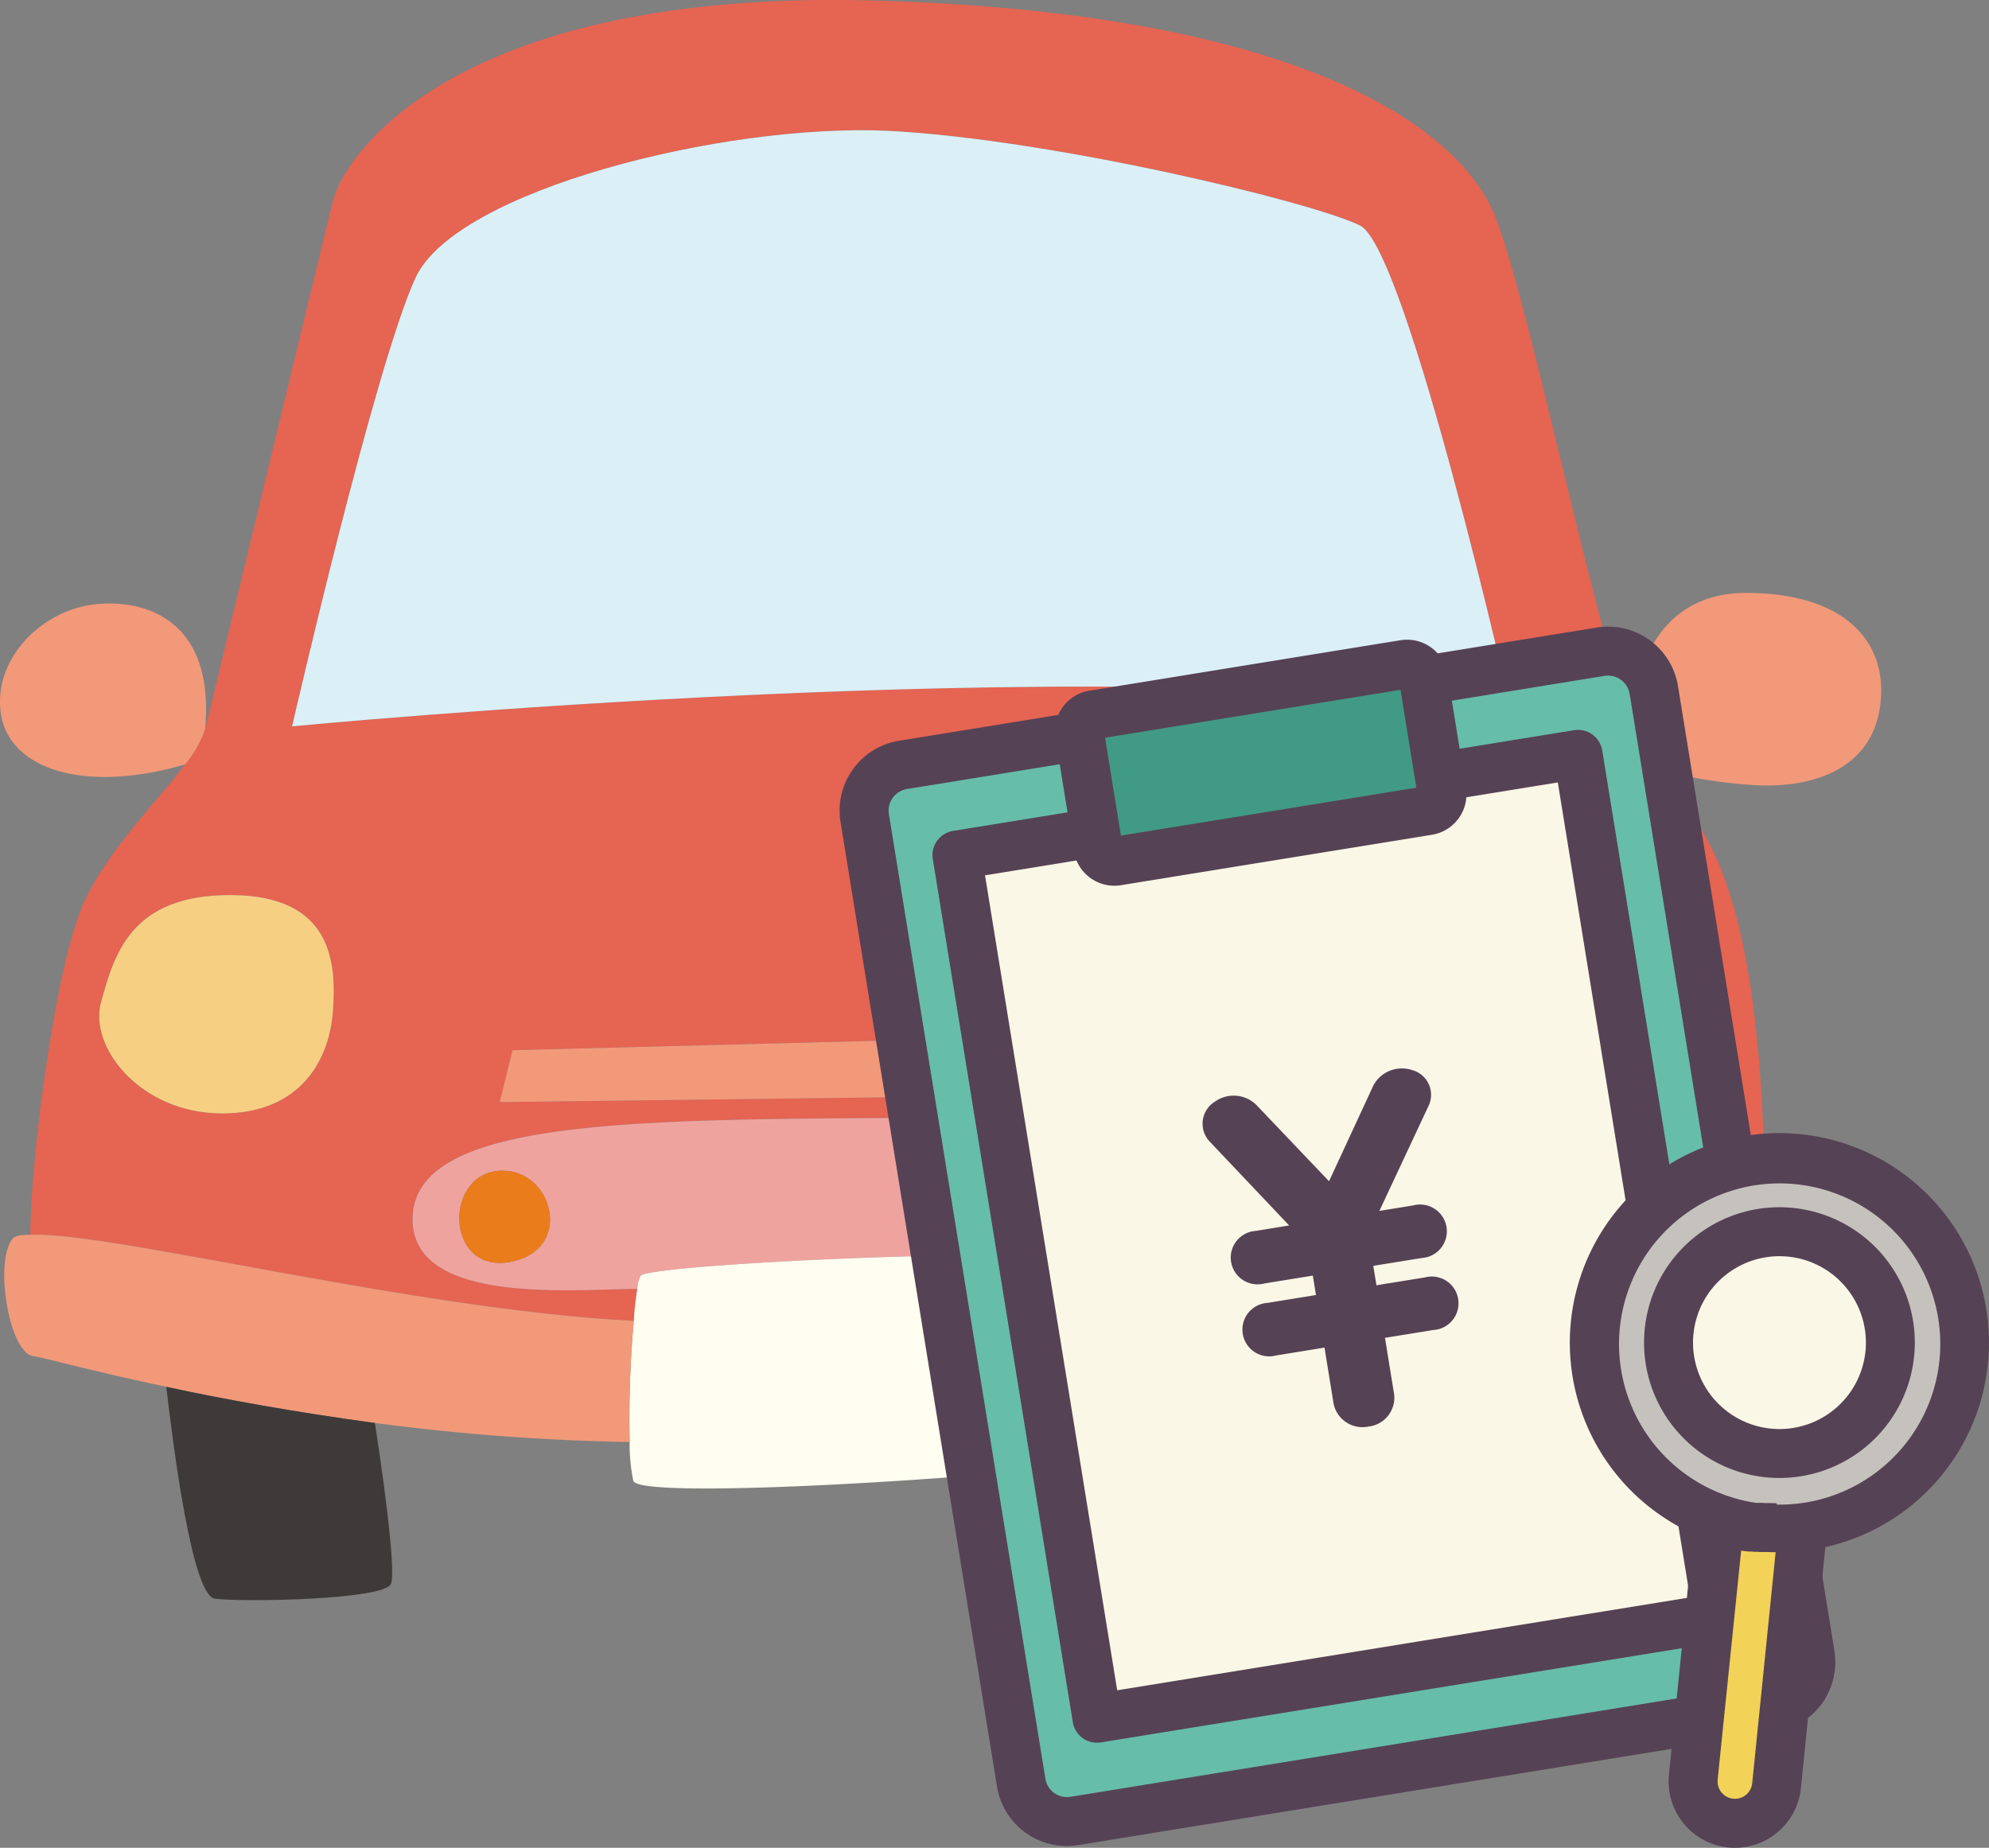 <svg id="レイヤー_2" data-name="レイヤー 2" xmlns="http://www.w3.org/2000/svg" width="113.476" height="105.429" viewBox="0 0 113.476 105.429">
  <rect x="0" y="0" width="113.476" height="105.429" fill="#808080" stroke="none"/>
  <g id="レイヤー_1" data-name="レイヤー 1" transform="translate(0 0)">
    <path id="パス_1853" data-name="パス 1853" d="M123.088,42.338c5.827.04,8.1,3.025,7.545,6.582-.55,3.515-3.9,4.6-7.245,4.38a27.892,27.892,0,0,1-5.93-1.034,16.43,16.43,0,0,1-1.072-2.536c.036-.041,0-.042,0-.042C116.706,46.6,118.053,42.3,123.088,42.338Z" transform="translate(-23.388 -8.508)" fill="#f2997a"/>
    <path id="パス_1854" data-name="パス 1854" d="M101.1,95.809c-7.339,1.173-15.089,2.232-19.3,2.48a25.048,25.048,0,0,0,.045-6.528c7.71-.74,29.462-4.623,35.288-5.173a4.324,4.324,0,0,1,1.431-.034c1.05.561,1.195,6.139.294,6.335-.226.036-2.522.455-5.945,1.024C109.674,94.449,105.461,95.128,101.1,95.809Z" transform="translate(-16.437 -17.384)" fill="#f2997a"/>
    <path id="パス_1855" data-name="パス 1855" d="M94.506,43.759a2.226,2.226,0,0,0,.445.639c2.243,2.031,6.127,5.263,6.177,24.807-5.826.55-27.578,4.433-35.288,5.173-.107-.479-.216-.869-.327-1.228,3.983-.092,14.738-.885,14.431-5.638-.3-5.179-13.916-3.815-29.475-3.722-15.524.086-26.462.369-26.5,5.748-.034,4.945,9.142,4.021,12.827,4a16.72,16.72,0,0,0-.2,1.819c-12.359-.6-29.954-5.115-34.426-4.907-.012-4.074,1.381-15.18,3.024-18.889,1.334-2.994,4.175-5.783,5.8-7.947A6.289,6.289,0,0,0,12.14,41.61c.58-2.373,6.539-27.1,7.274-30.093C20.15,8.555,26.748-.5,49.861.021,73.008.577,83.562,6.58,85.812,12.53c1.849,4.876,5.227,21.477,7.622,28.651,0,0,.036,0,0,.042A16.43,16.43,0,0,0,94.506,43.759ZM89.524,63.147c2.478.175,6.9-4.263,6.408-8.143-.5-3.919-3.308-5.6-7.211-6.02-3.87-.386-7.063,4.615-6.743,7.783C82.469,61.6,87.042,62.936,89.524,63.147ZM86.671,40.618S80.693,14.2,78.033,12.87C75.413,11.546,60.4,7.923,51.05,7.461c-9.355-.422-24.564,3.393-26.893,8.361-2.328,5-7.055,25.621-7.055,25.621s46.634-4.5,69.57-.825ZM75.585,62.3l-.161-3.566L29.676,59.922l-.732,2.962ZM19.432,57.642c.209-2.808-.106-6.533-5.778-6.572-5.827-.04-6.715,3.475-7.447,6.083s2.247,6.344,6.835,6.376S19.261,60.4,19.432,57.642Z" transform="translate(-0.436 0)" fill="#e56452"/>
    <path id="パス_1856" data-name="パス 1856" d="M116,67.317c.5,3.88-3.93,8.317-6.408,8.143-2.481-.211-7.055-1.55-7.547-6.379-.32-3.168,2.874-8.169,6.743-7.783C112.688,61.721,115.5,63.4,116,67.317Z" transform="translate(-20.501 -12.313)" fill="#f7cf83"/>
    <path id="パス_1857" data-name="パス 1857" d="M117.209,95.775c-.51,3.2-3.086,11.415-4.217,11.914-1.245.551-8.981-.256-9.692-.813-.6-.439,1.363-6.917,2.1-9.205C109.759,96.989,113.973,96.311,117.209,95.775Z" transform="translate(-20.735 -19.246)" fill="#3e3a39"/>
    <path id="パス_1858" data-name="パス 1858" d="M81.788,14.739c2.66,1.326,8.638,27.747,8.638,27.747-22.935-3.676-69.57.825-69.57.825S25.584,22.7,27.911,17.691C30.241,12.722,45.449,8.908,54.8,9.33,64.158,9.791,79.168,13.415,81.788,14.739Z" transform="translate(-4.191 -1.868)" fill="#dbeff7"/>
    <path id="パス_1859" data-name="パス 1859" d="M85.428,83.495C85.735,88.248,74.98,89.041,71,89.133a1.969,1.969,0,0,0-.784-1.074c-2.1-1.121-27.209.009-27.74.719a1.866,1.866,0,0,0-.191.748c-3.685.016-12.861.94-12.827-4,.037-5.379,10.975-5.662,26.5-5.748C71.512,79.679,85.128,78.316,85.428,83.495Zm-5.467,2.973c3.869-.37,2.81-4.694-.153-5.027-3.344-.418-3.759,5.354.153,5.027ZM34.887,88.011c3.725-.568,2.7-5.042-.112-5.225C31.24,82.566,31.2,88.542,34.887,88.011Z" transform="translate(-5.919 -15.984)" fill="#efa39f"/>
    <path id="パス_1860" data-name="パス 1860" d="M82.157,73.51l.161,3.565-46.641.58.732-2.961Z" transform="translate(-7.169 -14.772)" fill="#f2997a"/>
    <path id="パス_1861" data-name="パス 1861" d="M91.806,81.911c2.963.334,4.022,4.658.153,5.027C88.047,87.265,88.463,81.493,91.806,81.911Z" transform="translate(-17.917 -16.456)" fill="#eb7c1c"/>
    <path id="パス_1862" data-name="パス 1862" d="M45.191,93.367a16.718,16.718,0,0,1,.2-1.819,1.866,1.866,0,0,1,.191-.748c.531-.71,25.643-1.84,27.74-.719a1.969,1.969,0,0,1,.784,1.074c.111.359.221.749.327,1.228a25.048,25.048,0,0,1-.045,6.528,6.875,6.875,0,0,1-.425,2.134c-.533.742-28.284,2.769-28.8,1.459a10.4,10.4,0,0,1-.21-2.22,62.3,62.3,0,0,1,.236-6.917Z" transform="translate(-9.031 -18.006)" fill="#fffef0"/>
    <path id="パス_1863" data-name="パス 1863" d="M21.449,98.906c-4.58-.622-8.671-1.366-11.9-2.062-4.24-.9-7.016-1.67-7.581-1.75C.581,94.924-.285,89.7.78,88.4q.167-.235,1.015-.23c4.472-.208,22.067,4.3,34.426,4.907a62.292,62.292,0,0,0-.236,6.917,126.871,126.871,0,0,1-14.537-1.088Z" transform="translate(-0.061 -17.716)" fill="#f2997a"/>
    <path id="パス_1864" data-name="パス 1864" d="M35.446,83.6c2.816.183,3.836,4.657.112,5.225C31.87,89.356,31.911,83.381,35.446,83.6Z" transform="translate(-6.59 -16.798)" fill="#eb7c1c"/>
    <path id="パス_1865" data-name="パス 1865" d="M23.773,101.089c.291,1.862,1.258,8.355.914,9.182-.344.909-8.464,1.054-10.042.842-1.312-.167-2.38-8.758-2.773-12.086C15.1,99.724,19.193,100.468,23.773,101.089Z" transform="translate(-2.386 -19.899)" fill="#3e3a39"/>
    <path id="パス_1866" data-name="パス 1866" d="M14.641,63.913c5.672.039,5.987,3.764,5.778,6.572-.171,2.763-1.81,5.919-6.39,5.887S6.462,72.6,7.194,70,8.814,63.872,14.641,63.913Z" transform="translate(-1.423 -12.843)" fill="#f7cf83"/>
    <path id="パス_1867" data-name="パス 1867" d="M5.4,43.144c3.007-.338,6.87,1,6.3,7.126a6.289,6.289,0,0,1-1.142,2.008c-5.877,1.7-10,.208-10.5-2.844C-.447,46.266,2.393,43.476,5.4,43.144Z" transform="translate(0 -8.66)" fill="#f2997a"/>
    <path id="パス_1868" data-name="パス 1868" d="M106.752,48.714a2.643,2.643,0,0,0-3.033-2.186l-39.8,6.456a2.643,2.643,0,0,0-2.186,3.033l8.927,55.04a2.643,2.643,0,0,0,3.033,2.186l39.8-6.456a2.643,2.643,0,0,0,2.186-3.033Z" transform="translate(-12.398 -9.343)" fill="#66bdaa" fill-rule="evenodd"/>
    <path id="パス_1869" data-name="パス 1869" d="M107.78,48.139a4.04,4.04,0,0,0-4.635-3.341l-39.8,6.456A4.04,4.04,0,0,0,60,55.888l8.927,55.039a4.04,4.04,0,0,0,4.635,3.341l39.8-6.456a4.04,4.04,0,0,0,3.341-4.635Zm-2.757.447,8.927,55.04a1.247,1.247,0,0,1-1.031,1.43l-39.8,6.456a1.247,1.247,0,0,1-1.43-1.031L62.76,55.441a1.247,1.247,0,0,1,1.031-1.43l39.8-6.456a1.247,1.247,0,0,1,1.43,1.031Z" transform="translate(-12.047 -8.991)" fill="#564255" fill-rule="evenodd"/>
    <path id="パス_1870" data-name="パス 1870" d="M103.761,53.865,68.325,59.613l7.989,49.254,35.436-5.748-7.989-49.254Z" transform="translate(-13.73 -10.824)" fill="#fbf7e6" fill-rule="evenodd"/>
    <path id="パス_1871" data-name="パス 1871" d="M104.789,53.29a1.4,1.4,0,0,0-1.6-1.155L67.751,57.882a1.4,1.4,0,0,0-1.155,1.6l7.989,49.254a1.4,1.4,0,0,0,1.6,1.155l35.436-5.747a1.4,1.4,0,0,0,1.155-1.6L104.789,53.29Zm-2.534,1.826,7.541,46.5-32.679,5.3-7.541-46.5,32.679-5.3Z" transform="translate(-13.379 -10.473)" fill="#564255" fill-rule="evenodd"/>
    <path id="パス_1872" data-name="パス 1872" d="M96.694,48.222a.947.947,0,0,0-1.087-.783L77.864,50.317A.947.947,0,0,0,77.08,51.4l1.05,6.472a.947.947,0,0,0,1.087.783L96.96,55.781a.947.947,0,0,0,.783-1.087l-1.05-6.472Z" transform="translate(-15.487 -9.53)" fill="#419a85" fill-rule="evenodd"/>
    <path id="パス_1873" data-name="パス 1873" d="M97.721,47.647a2.344,2.344,0,0,0-2.689-1.938L77.289,48.587a2.344,2.344,0,0,0-1.939,2.689l1.05,6.472a2.344,2.344,0,0,0,2.689,1.938l17.743-2.878a2.344,2.344,0,0,0,1.938-2.689l-1.05-6.472ZM78.18,51.272l.906,5.585,16.855-2.734-.906-5.585Z" transform="translate(-15.135 -9.179)" fill="#564255" fill-rule="evenodd"/>
    <path id="パス_1874" data-name="パス 1874" d="M98.769,78.4l0,0a1.46,1.46,0,0,0-.97-2.02,1.844,1.844,0,0,0-2.192.887l-2.528,5.462-4.144-4.352a1.847,1.847,0,0,0-2.394-.173,1.48,1.48,0,0,0-.288,2.243l.009.01,4.542,4.795-1.9.309a1.527,1.527,0,1,0,.486,3l2.764-.448.18,1.108-2.764.448a1.527,1.527,0,1,0,.486,3l2.764-.448.52,3.205a1.678,1.678,0,0,0,1.981,1.3,1.652,1.652,0,0,0,1.469-1.857l-.52-3.205,2.764-.448a1.527,1.527,0,1,0-.486-3l-2.764.448-.18-1.108,2.764-.448a1.527,1.527,0,1,0-.486-3l-1.931.313L98.769,78.4Z" transform="translate(-17.255 -15.33)" fill="#564255"/>
    <path id="パス_1875" data-name="パス 1875" d="M125.458,82.709a10.56,10.56,0,1,1-11.571,9.442A10.56,10.56,0,0,1,125.458,82.709Z" transform="translate(-22.874 -16.609)" fill="#c5c2bd" fill-rule="evenodd"/>
    <path id="パス_1876" data-name="パス 1876" d="M122.4,108.381a10.632,10.632,0,0,0,4.75.481l-1.5,14.8a2.387,2.387,0,0,1-2.616,2.134h0a2.387,2.387,0,0,1-2.134-2.616l1.5-14.8Z" transform="translate(-24.292 -21.779)" fill="#f2d357" fill-rule="evenodd"/>
    <path id="パス_1877" data-name="パス 1877" d="M126.1,87.985a6.328,6.328,0,1,1-6.933,5.657,6.328,6.328,0,0,1,6.933-5.657Z" transform="translate(-23.939 -17.674)" fill="#fbf7e6" fill-rule="evenodd"/>
    <path id="パス_1878" data-name="パス 1878" d="M119.133,103.771l-1.394,13.752a3.784,3.784,0,0,0,3.383,4.146h0a3.784,3.784,0,0,0,4.146-3.383l1.394-13.751a11.957,11.957,0,1,0-7.529-.763Zm1.386,14.033a1.016,1.016,0,0,0,.052.43.991.991,0,0,0,1.782.181,1.015,1.015,0,0,0,.137-.411l1.336-13.183h-.258l-.151-.007h-.146l-.028,0-.023,0h-.007l-.067,0h-.019l-.043,0h-.018l-.017,0-.027,0-.019,0h-.026l-.017,0-.031,0h-.023l-.071-.007-.07-.007h-.006l-.016,0-.031,0-.017,0h-.012l-.014,0-.019,0-.027,0-.017,0h-.018l-.043-.005-.016,0h0l-.066-.009h-.007l-.023,0-.028,0-.011,0-.015,0-.019,0-.016,0-.018,0-.023,0-.014,0h-.007l-.022,0-.15-.023-.011,0h0l-.019,0-.031-.005h-.014l-.03-.005-.023,0-.052-.009-.07-.013L120.519,117.8Zm3.362-15.776h-.063l-.054,0h0l-.213-.009h-.022l-.035,0-.028,0-.032,0-.031,0-.03,0-.033,0-.029,0-.036,0-.026,0-.041,0-.021,0-.063-.006-.063-.007-.021,0-.041,0-.026,0-.036,0-.028,0-.033,0-.03,0-.031,0-.032,0-.028,0-.035,0-.022,0-.211-.034h0l-.053-.009h-.005l-.054-.01h0a9.164,9.164,0,1,1,1.52.154Zm.94-16.848a7.724,7.724,0,1,0,6.906,8.464,7.724,7.724,0,0,0-6.906-8.464Zm-.282,2.779a4.931,4.931,0,1,1-5.4,4.409,4.931,4.931,0,0,1,5.4-4.409Z" transform="translate(-22.523 -16.259)" fill="#564255" fill-rule="evenodd"/>
  </g>
</svg>
